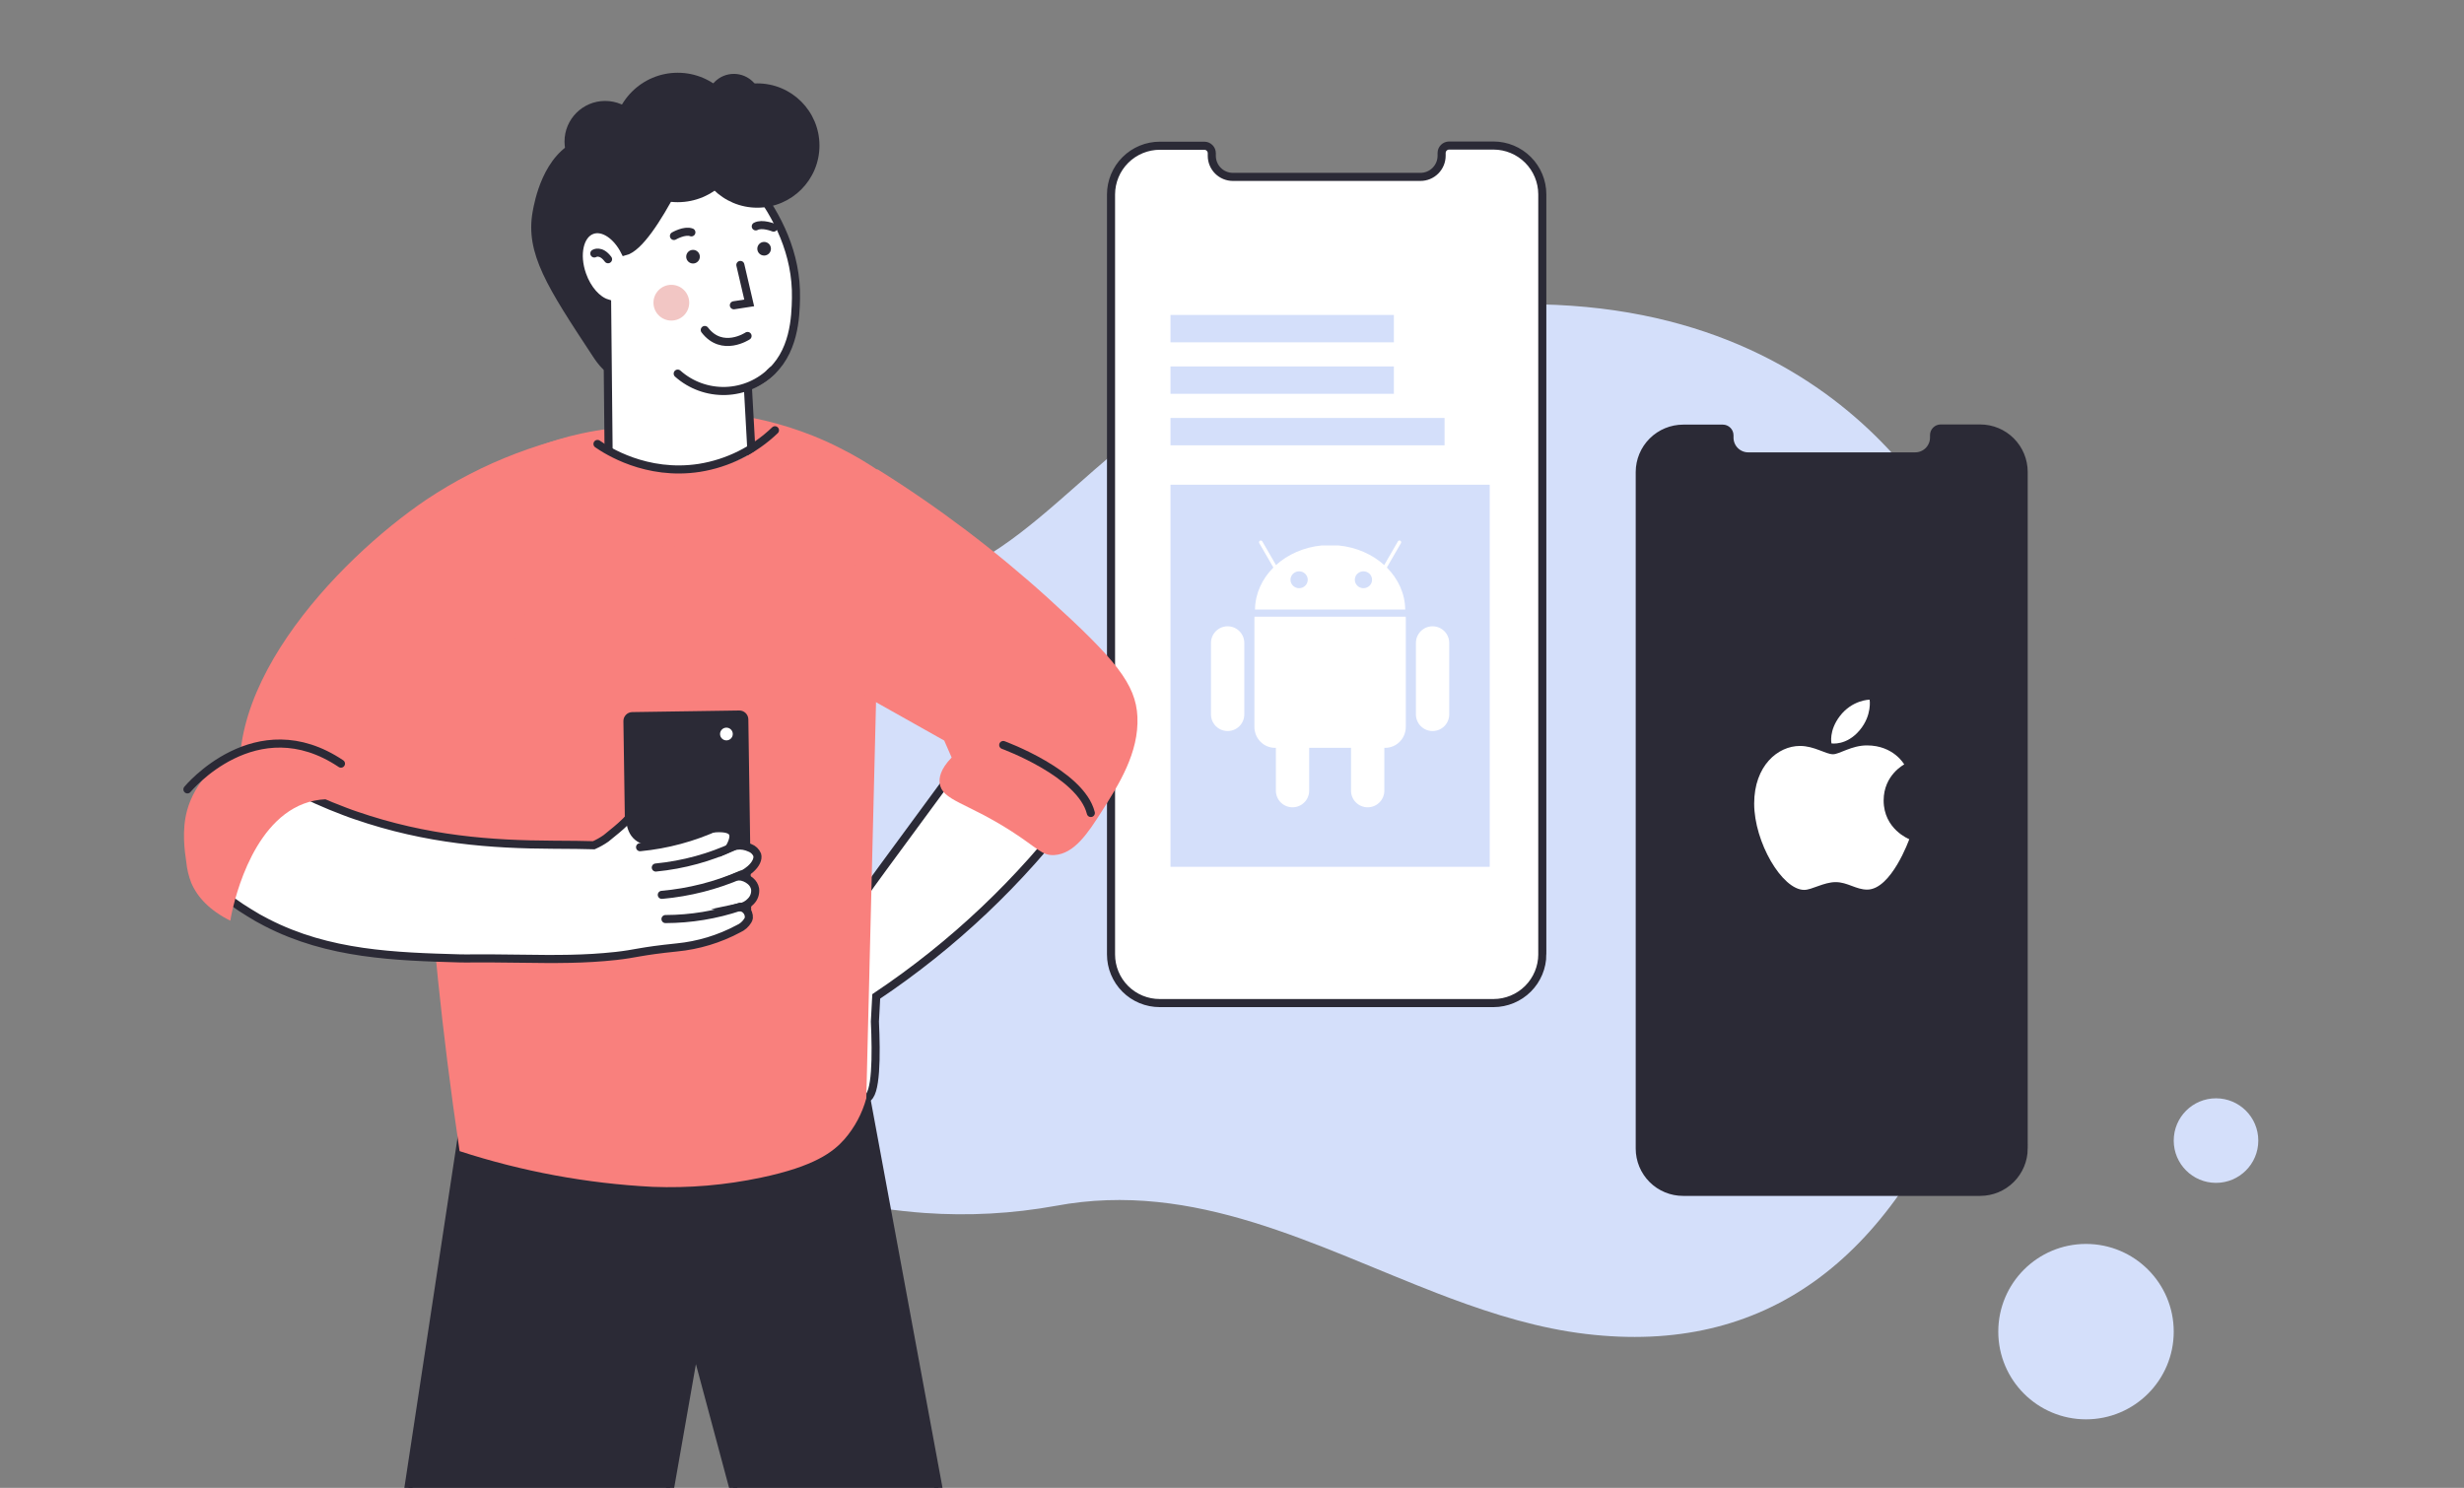 <?xml version="1.0" encoding="UTF-8"?> <svg xmlns="http://www.w3.org/2000/svg" width="457" height="276" viewBox="0 0 457 276" fill="none"><rect x="0" y="0" width="457" height="276" fill="#808080" stroke="none"/> <g clip-path="url(#clip0_7015_161556)"> <path d="M105.254 184.089C108.579 195.122 116.445 204.15 126.83 210.922C135.439 216.54 145.774 220.59 156.672 222.924C160.284 223.701 163.936 224.28 167.611 224.658C168.904 224.807 170.201 224.911 171.503 225.01C179.636 225.587 187.81 225.142 195.832 223.685C221.611 218.869 243.997 231.222 266.87 240.021L268.907 240.792C277.174 243.882 285.522 246.428 294.136 247.455C327.303 251.415 350.514 233.98 364.719 197.785C378.803 161.873 375.874 128.611 364.782 105.346C364.782 105.346 346.798 56.194 282.715 56.437C279.615 56.437 276.408 56.568 273.092 56.829C267.766 57.224 262.468 57.93 257.224 58.942C242.564 61.812 231.355 66.79 222.133 72.544C221.088 73.183 220.073 73.835 219.088 74.499C194.877 90.74 184.397 111.658 156.762 109.311C114.62 105.729 96.861 156.188 105.254 184.089Z" fill="#D4DFFA"></path> <path d="M411.005 219.424C415.337 219.424 418.848 215.913 418.848 211.582C418.848 207.251 415.337 203.739 411.005 203.739C406.674 203.739 403.163 207.251 403.163 211.582C403.163 215.913 406.674 219.424 411.005 219.424Z" fill="#D4DFFA"></path> <path d="M386.893 263.292C395.878 263.292 403.163 256.008 403.163 247.022C403.163 238.036 395.878 230.752 386.893 230.752C377.907 230.752 370.623 238.036 370.623 247.022C370.623 256.008 377.907 263.292 386.893 263.292Z" fill="#D4DFFA"></path> <path d="M286.056 177.04C286.047 179.434 285.091 181.728 283.397 183.42C281.703 185.112 279.408 186.066 277.014 186.072H215.094C213.908 186.074 212.734 185.842 211.638 185.389C210.542 184.937 209.546 184.272 208.707 183.434C207.868 182.596 207.202 181.601 206.749 180.505C206.295 179.41 206.062 178.235 206.062 177.05V36.064C206.07 33.666 207.028 31.369 208.726 29.676C210.425 27.983 212.725 27.032 215.123 27.032H223.373C223.739 27.035 224.09 27.182 224.348 27.441C224.607 27.701 224.753 28.052 224.754 28.418V28.901C224.753 29.415 224.854 29.924 225.051 30.399C225.247 30.874 225.535 31.306 225.899 31.669C226.262 32.032 226.693 32.321 227.168 32.517C227.643 32.713 228.152 32.814 228.666 32.813H263.442C263.96 32.815 264.473 32.714 264.952 32.516C265.431 32.318 265.866 32.027 266.231 31.66C266.597 31.293 266.887 30.858 267.084 30.378C267.281 29.899 267.381 29.386 267.378 28.867V28.384C267.378 28.018 267.524 27.666 267.782 27.406C268.041 27.146 268.393 27 268.76 26.998H277.014C279.408 27.005 281.702 27.958 283.395 29.651C285.088 31.343 286.043 33.636 286.051 36.03V177.04H286.056Z" fill="white" stroke="#2B2A36" stroke-width="1.5" stroke-miterlimit="10"></path> <path d="M375.336 213.051C375.328 215.182 374.477 217.224 372.969 218.73C371.461 220.236 369.419 221.085 367.287 221.091H312.167C311.112 221.092 310.066 220.886 309.091 220.483C308.115 220.08 307.228 219.489 306.482 218.743C305.735 217.997 305.142 217.111 304.738 216.135C304.334 215.16 304.127 214.115 304.127 213.059V87.557C304.134 85.422 304.987 83.377 306.499 81.87C308.011 80.363 310.059 79.517 312.193 79.517H319.537C319.863 79.519 320.175 79.65 320.405 79.881C320.636 80.112 320.765 80.424 320.766 80.751V81.181C320.766 81.638 320.856 82.091 321.03 82.514C321.205 82.937 321.462 83.321 321.785 83.644C322.109 83.968 322.493 84.224 322.916 84.399C323.338 84.574 323.792 84.664 324.249 84.663H355.206C355.667 84.664 356.124 84.574 356.55 84.398C356.976 84.222 357.363 83.963 357.689 83.636C358.015 83.31 358.272 82.922 358.448 82.495C358.623 82.069 358.712 81.612 358.71 81.15V80.721C358.71 80.394 358.839 80.081 359.069 79.85C359.3 79.618 359.613 79.488 359.939 79.487H367.287C369.418 79.492 371.46 80.341 372.968 81.847C374.475 83.354 375.325 85.396 375.331 87.527V213.051H375.336Z" fill="#2B2A36" stroke="#2B2A36" stroke-width="1.5" stroke-miterlimit="10"></path> <path d="M258.522 67.975H217.09V73.051H258.522V67.975Z" fill="#D4DFFA"></path> <path d="M258.522 58.422H217.09V63.498H258.522V58.422Z" fill="#D4DFFA"></path> <path d="M267.925 77.534H217.09V82.61H267.925V77.534Z" fill="#D4DFFA"></path> <path d="M276.3 89.918H217.09V160.797H276.3V89.918Z" fill="#D4DFFA"></path> <path d="M199.562 149.754L183.264 134.565C183.264 134.565 179.97 138.857 175.561 144.924C156.191 171.403 152.303 175.529 151.987 183.049C151.533 193.929 158.342 204.261 160.672 203.739C162.557 203.34 162.551 195.715 162.269 189.499L162.518 184.835C176.757 175.315 189.282 163.454 199.562 149.754Z" fill="white" stroke="#2B2A36" stroke-width="1.5" stroke-miterlimit="10" stroke-linecap="round"></path> <path d="M85.696 210.56L160.672 203.739L176.376 288.586L140.009 290.948C136.312 277.155 132.615 263.365 128.918 249.579C126.674 262.389 124.426 275.197 122.175 288.003H73.929L85.696 210.56Z" fill="#2B2A36" stroke="#2B2A36" stroke-width="1.5" stroke-miterlimit="10" stroke-linecap="round"></path> <path d="M163.522 87.694C163.461 90.406 163.389 93.123 163.322 95.84C163.2 100.768 163.08 105.695 162.962 110.619C162.396 133.489 161.832 156.37 161.27 179.261C161.27 179.688 161.27 180.115 161.243 180.537L160.893 194.573V194.6C160.827 197.645 160.744 200.7 160.677 203.739C159.911 206.541 158.526 209.136 156.623 211.331C154.516 213.721 151.033 216.372 141.168 218.446C134.56 219.846 127.804 220.423 121.054 220.165C108.877 219.541 96.836 217.313 85.242 213.538C81.814 190.491 80.045 170.988 79.103 156.375C79.103 156.375 75.221 96.278 90.327 87.35C91.708 86.529 93.149 85.781 93.149 85.781L93.776 85.454C95.501 84.583 97.297 83.79 99.172 83.036C101.971 81.935 104.855 81.061 107.795 80.424C109.772 79.992 111.771 79.672 113.784 79.464C118.653 80.668 123.406 79.936 126.955 78.91C128.991 78.329 130.961 77.537 132.833 76.547C138.977 77.099 145.009 78.539 150.74 80.823C152.497 81.522 154.128 82.265 155.653 83.041C158.385 84.399 161.015 85.954 163.522 87.694Z" fill="#F9807D"></path> <path d="M113.784 79.487L79.696 151.512L73.956 173.583C66.531 171.281 51.22 165.231 46.107 151.717C37.788 129.668 62.644 103.793 79.075 92.685C89.504 85.73 101.369 81.218 113.784 79.487Z" fill="#F9807D"></path> <path d="M137.108 131.799L117.262 132.094C116.344 132.108 115.61 132.863 115.624 133.782L116.158 169.774C116.171 170.693 116.927 171.426 117.846 171.413L137.691 171.118C138.61 171.105 139.343 170.349 139.33 169.43L138.796 133.438C138.782 132.52 138.026 131.786 137.108 131.799Z" fill="#2B2A36"></path> <path d="M134.73 137.343C135.382 137.343 135.911 136.814 135.911 136.162C135.911 135.509 135.382 134.981 134.73 134.981C134.077 134.981 133.548 135.509 133.548 136.162C133.548 136.814 134.077 137.343 134.73 137.343Z" fill="white"></path> <path d="M138.889 170.256C138.861 170.428 138.801 170.594 138.711 170.744C138.299 171.437 137.678 171.982 136.937 172.302C133.402 174.19 129.529 175.363 125.541 175.751C118.454 176.478 118.06 176.916 114.195 177.337C108.388 177.964 103.375 177.942 95.989 177.836C86.877 177.709 87.67 177.836 85.374 177.786C73.396 177.443 60.974 177.093 49.44 171.132C48.331 170.574 47.247 169.958 46.19 169.285C44.155 168.051 42.221 166.659 40.406 165.12C38.304 156.475 45.757 144.818 49.279 142.434C49.855 142.06 50.523 141.853 51.209 141.835C52.113 143.304 53.017 144.696 53.909 146.027C57.14 147.727 60.473 149.221 63.891 150.502C64.651 150.791 65.355 151.057 65.993 151.262C79.236 155.826 91.214 156.652 102.593 156.697C105.826 156.697 108.449 156.752 110.135 156.797C110.93 156.442 111.689 156.013 112.403 155.516C113.817 154.373 114.965 153.453 115.919 152.515C116.002 152.438 116.08 152.355 116.158 152.277C117.095 151.343 117.884 150.272 118.498 149.099C119.285 147.624 119.934 145.772 120.966 145.772C121.842 145.772 122.502 147.153 122.712 147.58C123.822 149.87 122.685 153.336 121.171 156.408C121.409 156.347 121.67 156.275 121.958 156.176L123.067 155.826L123.544 155.682C126.345 154.775 129.219 154.111 132.134 153.697C133.92 153.519 135.345 153.663 135.839 154.406C136.099 154.806 136.244 155.582 135.284 157.29C135.517 157.182 135.758 157.091 136.005 157.018C136.838 156.772 137.728 156.789 138.55 157.068C138.656 157.107 138.867 157.174 139.105 157.285C139.401 157.397 139.671 157.568 139.9 157.787C140.129 158.006 140.311 158.269 140.436 158.56C140.658 159.314 140.198 160.335 139.16 161.239C138.514 161.791 137.779 162.232 136.987 162.542C137.806 162.591 138.586 162.911 139.205 163.451C139.641 163.815 139.939 164.319 140.048 164.876C140.102 165.298 140.059 165.726 139.921 166.128C139.784 166.53 139.556 166.895 139.255 167.194C138.731 167.761 138.042 168.149 137.286 168.304C137.661 168.332 138.014 168.487 138.29 168.742C138.498 168.932 138.661 169.167 138.765 169.429C138.868 169.692 138.911 169.974 138.889 170.256Z" fill="white" stroke="#2B2A36" stroke-width="1.5" stroke-miterlimit="10" stroke-linecap="round"></path> <path d="M136.061 157.024C133.842 158.05 131.542 158.89 129.184 159.536C126.711 160.215 124.184 160.681 121.631 160.928" stroke="#2B2A36" stroke-width="1.5" stroke-miterlimit="10" stroke-linecap="round"></path> <path d="M133.133 153.275C128.578 155.368 123.704 156.681 118.714 157.157" stroke="#2B2A36" stroke-width="1.5" stroke-miterlimit="10" stroke-linecap="round"></path> <path d="M137.513 162.226C132.827 164.272 127.84 165.545 122.746 165.997" stroke="#2B2A36" stroke-width="1.5" stroke-miterlimit="10" stroke-linecap="round"></path> <path d="M137.236 168.215C132.786 169.711 128.123 170.478 123.428 170.488" stroke="#2B2A36" stroke-width="1.5" stroke-miterlimit="10" stroke-linecap="round"></path> <path d="M122.945 156.209C121.909 156.78 120.699 156.949 119.546 156.686C118.896 156.516 118.291 156.207 117.771 155.782C115.631 153.991 116.158 150.569 116.202 150.297C116.158 147.521 116.115 144.739 116.075 141.951L125.258 144.469L125.092 150.014L122.945 156.209Z" fill="#2B2A36"></path> <path d="M68.472 149.915C66.659 149.122 64.74 148.595 62.777 148.351C49.878 146.887 44.809 161.887 43.273 168.132C42.868 169.756 42.718 170.793 42.718 170.793C38.898 168.88 36.618 166.451 35.471 163.767C34.987 162.526 34.677 161.223 34.55 159.897C34.256 157.922 33.685 154.046 34.7 150.331C36.014 145.506 40.173 140.349 46.196 138.718C51.347 137.321 55.673 139.095 57.564 139.866C62.243 141.868 66.093 145.415 68.472 149.915Z" fill="#F9807D"></path> <path d="M115.825 68.773C115.422 69.206 114.885 69.491 114.3 69.582C112.487 69.782 110.856 67.481 109.925 66.061C101.567 53.362 97.392 47.018 98.795 39.248C99.127 37.413 100.719 28.584 107.324 25.939C114.866 22.906 128.951 28.745 128.535 37.069C128.23 43.102 115.825 68.773 115.825 68.773Z" fill="#2B2A36"></path> <path d="M147.629 55.325C147.556 58.624 147.412 65.689 142.194 69.688C141.135 70.491 139.953 71.118 138.695 71.545C139.064 78.226 139.434 84.91 139.804 91.598C136.27 95.132 131.514 97.173 126.518 97.297C121.522 97.422 116.669 95.622 112.964 92.269L112.603 56.267C110.767 55.713 108.937 53.694 107.978 50.966C106.653 47.217 107.473 43.507 109.825 42.675C111.877 41.955 114.411 43.685 115.897 46.641C121.176 45.298 129.833 24.625 129.833 24.625C132.972 27.004 147.983 38.755 147.629 55.325Z" fill="white" stroke="#2B2A36" stroke-width="1.5" stroke-miterlimit="10" stroke-linecap="round"></path> <path d="M138.65 62.323C138.65 62.323 133.964 65.451 130.715 61.214L138.65 62.323Z" fill="white"></path> <path d="M138.65 62.323C138.65 62.323 133.964 65.451 130.715 61.214" stroke="#2B2A36" stroke-width="1.5" stroke-miterlimit="10" stroke-linecap="round"></path> <path d="M137.314 49.147L138.955 56.19L136.11 56.628" fill="white"></path> <path d="M137.314 49.147L138.955 56.19L136.11 56.628" stroke="#2B2A36" stroke-width="1.5" stroke-miterlimit="10" stroke-linecap="round"></path> <path d="M124.515 59.467C126.346 59.467 127.831 57.983 127.831 56.151C127.831 54.32 126.346 52.835 124.515 52.835C122.683 52.835 121.199 54.32 121.199 56.151C121.199 57.983 122.683 59.467 124.515 59.467Z" fill="#F2C6C4"></path> <path d="M110.23 47.018C110.23 47.018 111.416 46.263 112.775 48.088L110.23 47.018Z" fill="white"></path> <path d="M110.23 47.018C110.23 47.018 111.416 46.263 112.775 48.088" stroke="#2B2A36" stroke-width="1.5" stroke-miterlimit="10" stroke-linecap="round"></path> <path d="M125.696 69.305C128.135 71.477 131.315 72.63 134.58 72.526C137.844 72.423 140.944 71.072 143.242 68.751" fill="white"></path> <path d="M125.696 69.305C128.135 71.477 131.315 72.63 134.58 72.526C137.844 72.423 140.944 71.072 143.242 68.751" stroke="#2B2A36" stroke-width="1.5" stroke-miterlimit="10" stroke-linecap="round"></path> <path d="M128.535 48.881C129.234 48.881 129.8 48.315 129.8 47.617C129.8 46.918 129.234 46.352 128.535 46.352C127.837 46.352 127.271 46.918 127.271 47.617C127.271 48.315 127.837 48.881 128.535 48.881Z" fill="#2B2A36"></path> <path d="M141.723 47.406C142.421 47.406 142.987 46.84 142.987 46.141C142.987 45.443 142.421 44.877 141.723 44.877C141.024 44.877 140.458 45.443 140.458 46.141C140.458 46.84 141.024 47.406 141.723 47.406Z" fill="#2B2A36"></path> <path d="M124.997 43.773C124.997 43.773 126.971 42.626 128.23 43.102L124.997 43.773Z" fill="white"></path> <path d="M124.997 43.773C124.997 43.773 126.971 42.626 128.23 43.102" stroke="#2B2A36" stroke-width="1.5" stroke-miterlimit="10" stroke-linecap="round"></path> <path d="M143.475 42.221C143.475 42.221 141.362 41.35 140.175 41.993L143.475 42.221Z" fill="white"></path> <path d="M143.475 42.221C143.475 42.221 141.362 41.35 140.175 41.993" stroke="#2B2A36" stroke-width="1.5" stroke-miterlimit="10" stroke-linecap="round"></path> <path d="M112.237 33.797C116.399 33.797 119.773 30.423 119.773 26.261C119.773 22.099 116.399 18.724 112.237 18.724C108.075 18.724 104.701 22.099 104.701 26.261C104.701 30.423 108.075 33.797 112.237 33.797Z" fill="#2B2A36"></path> <path d="M125.696 37.507C132.327 37.507 137.702 32.132 137.702 25.501C137.702 18.87 132.327 13.495 125.696 13.495C119.065 13.495 113.69 18.87 113.69 25.501C113.69 32.132 119.065 37.507 125.696 37.507Z" fill="#2B2A36"></path> <path d="M140.458 38.527C146.825 38.527 151.987 33.366 151.987 26.998C151.987 20.631 146.825 15.469 140.458 15.469C134.091 15.469 128.929 20.631 128.929 26.998C128.929 33.366 134.091 38.527 140.458 38.527Z" fill="#2B2A36"></path> <path d="M136.11 23.732C138.879 23.732 141.124 21.488 141.124 18.719C141.124 15.95 138.879 13.706 136.11 13.706C133.342 13.706 131.097 15.95 131.097 18.719C131.097 21.488 133.342 23.732 136.11 23.732Z" fill="#2B2A36"></path> <path d="M110.352 83.13C110.352 83.13 104.523 95.596 108.632 98.164C112.742 100.731 144.318 106.066 148.943 94.371L143.087 80.64C143.087 80.64 135.428 93.101 110.352 83.13Z" fill="#F9807D"></path> <path d="M143.73 79.814C139.877 83.511 134.989 85.945 129.716 86.79C119.845 88.315 112.481 83.501 110.817 82.354" stroke="#2B2A36" stroke-width="1.5" stroke-miterlimit="10" stroke-linecap="round"></path> <path d="M34.761 146.432C34.761 146.432 47.432 131.06 63.237 141.657" stroke="#2B2A36" stroke-width="1.5" stroke-miterlimit="10" stroke-linecap="round"></path> <path d="M162.818 87.095C174.041 94.109 184.619 102.106 194.427 110.991C206.855 122.281 210.681 126.89 210.958 132.973C211.252 139.628 207.526 145.5 204.304 150.575C201.803 154.506 199.252 158.399 195.536 158.616C193.24 158.749 192.525 157.362 187.562 154.179C179.271 148.85 174.707 148.501 174.286 145.306C174.153 144.314 174.375 142.722 176.504 140.521L175.125 137.375L157.125 127.25C156.755 115.482 160.099 98.996 159.729 87.228L162.818 87.095Z" fill="#F9807D"></path> <path d="M186.07 138.202C186.07 138.202 200.488 143.465 202.318 150.813" stroke="#2B2A36" stroke-width="1.5" stroke-miterlimit="10" stroke-linecap="round"></path> <path d="M341.22 132.861C343.539 129.805 346.762 129.79 346.762 129.79C346.762 129.79 347.242 132.663 344.938 135.431C342.479 138.386 339.684 137.902 339.684 137.902C339.684 137.902 339.159 135.578 341.22 132.861ZM339.978 139.915C341.171 139.915 343.385 138.275 346.266 138.275C351.226 138.275 353.177 141.805 353.177 141.805C353.177 141.805 349.361 143.756 349.361 148.49C349.361 153.831 354.115 155.671 354.115 155.671C354.115 155.671 350.792 165.025 346.303 165.025C344.242 165.025 342.639 163.636 340.466 163.636C338.253 163.636 336.056 165.077 334.625 165.077C330.526 165.077 325.348 156.204 325.348 149.072C325.348 142.055 329.731 138.374 333.842 138.374C336.515 138.374 338.589 139.915 339.978 139.915Z" fill="white"></path> <path d="M260.735 114.749V134.827C260.735 136.987 259.027 138.726 256.904 138.726H256.754V146.668C256.754 148.375 255.37 149.757 253.664 149.757C251.957 149.757 250.575 148.373 250.575 146.668V138.726H242.814V146.668C242.814 148.375 241.431 149.757 239.726 149.757C238.02 149.757 236.638 148.373 236.638 146.668V138.726H236.485C234.363 138.726 232.654 136.985 232.654 134.827V114.749C232.654 114.63 232.662 114.511 232.674 114.394H260.721C260.729 114.509 260.735 114.628 260.735 114.749Z" fill="white"></path> <path d="M227.693 116.18C225.986 116.18 224.602 117.564 224.602 119.268V132.521C224.602 134.227 225.986 135.609 227.693 135.609C229.399 135.609 230.781 134.225 230.781 132.521V119.268C230.781 117.564 229.397 116.18 227.693 116.18ZM265.7 116.18C263.994 116.18 262.612 117.564 262.612 119.27V132.523C262.612 134.229 263.996 135.611 265.7 135.611C267.407 135.611 268.789 134.227 268.789 132.523V119.268C268.789 117.564 267.407 116.18 265.7 116.18Z" fill="white"></path> <path d="M232.766 113.074C232.808 110.094 234.085 107.374 236.175 105.281L233.558 100.752C233.469 100.595 233.522 100.397 233.677 100.308C233.831 100.219 234.031 100.273 234.122 100.427L236.66 104.822C238.858 102.836 241.824 101.504 245.144 101.183H248.248C251.568 101.504 254.536 102.838 256.733 104.822L259.273 100.425C259.362 100.269 259.562 100.215 259.719 100.306C259.875 100.397 259.926 100.595 259.837 100.75L257.22 105.281C259.309 107.372 260.588 110.092 260.629 113.072H232.766V113.074Z" fill="white"></path> <path d="M242.547 107.546C242.549 108.408 241.836 109.108 240.953 109.112C240.07 109.114 239.353 108.418 239.349 107.556V107.548C239.348 106.685 240.06 105.986 240.943 105.982C241.826 105.98 242.543 106.677 242.547 107.539V107.546ZM254.479 107.546C254.481 108.408 253.768 109.108 252.885 109.112C252.002 109.114 251.285 108.418 251.281 107.556V107.548C251.279 106.685 251.992 105.986 252.875 105.982C253.758 105.98 254.475 106.677 254.479 107.539V107.546Z" fill="#D4DFFA"></path> </g> <defs> <clipPath id="clip0_7015_161556"> <rect width="457" height="276" fill="white"></rect> </clipPath> </defs> </svg> 